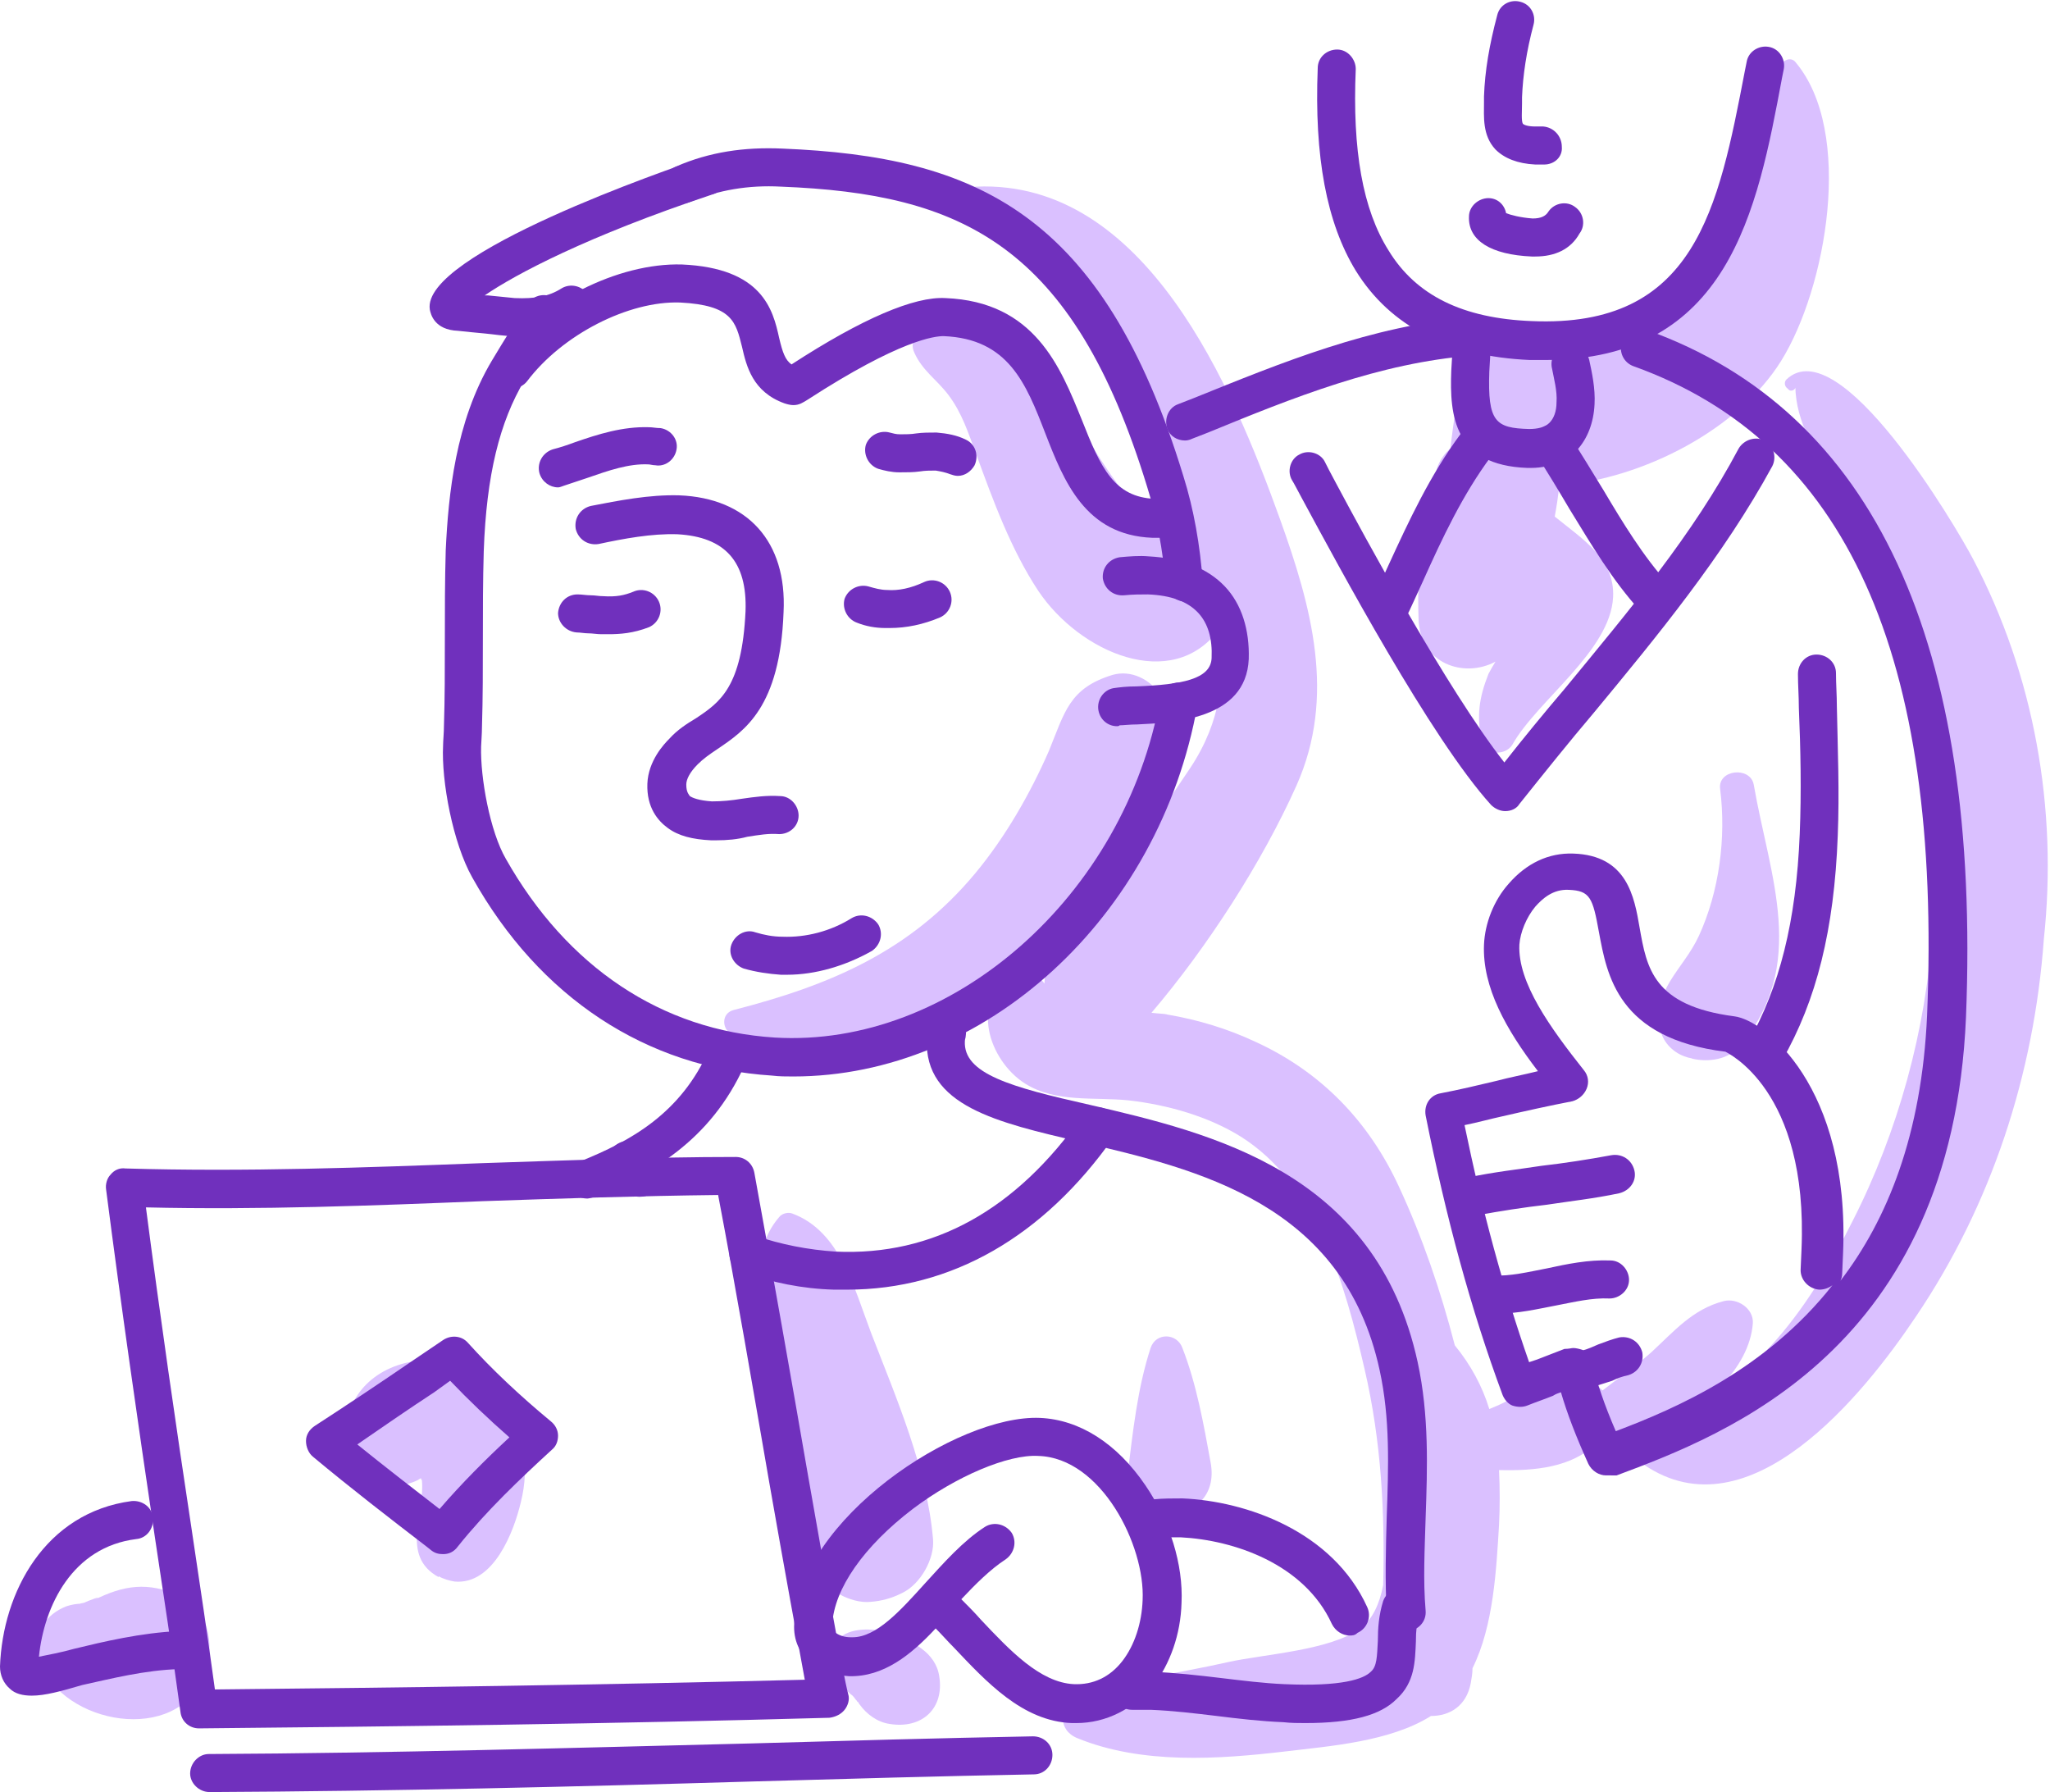 <?xml version="1.0" encoding="UTF-8"?> <!-- Generator: Adobe Illustrator 23.0.2, SVG Export Plug-In . SVG Version: 6.00 Build 0) --> <svg xmlns="http://www.w3.org/2000/svg" xmlns:xlink="http://www.w3.org/1999/xlink" version="1.1" id="Layer_1" x="0px" y="0px" viewBox="0 0 231.8 202.6" style="enable-background:new 0 0 231.8 202.6;" xml:space="preserve"> <style type="text/css"> .st0{fill:#DAC0FF;} .st1{fill:#7030BD;} </style> <g id="_x32_0"> <g> <path class="st0" d="M98.5,150.7c-1.9-5-3.5-11.5-8.9-13.5c-0.5-0.2-1.2,0-1.5,0.4c-3.8,4.4-1.9,11-1.1,16.3 c1.2,8,2,16.3,5.3,23.7c0.9,2.1,3.9,3.7,6.1,3.5c1.3-0.1,2.4-0.4,3.6-1c2.1-1,3.7-3.9,3.5-6.1C104.8,166,101.4,158.2,98.5,150.7z"></path> <path class="st0" d="M106.2,189.5c-0.4-2.7-3.1-4-5.4-4.8c-1.7-0.6-4.3-0.8-5.8,0.4c-0.9,0.7-1.5,1.7-1.2,2.9 c0.3,1,0.7,1.7,1.4,2.4c0.1,0.1,0.1,0.1,0.1,0.1c0,0.1,0.1,0.2,0.2,0.3c0.3,0.4,0.5,0.6,0.9,0.9c0.2,0.2,0.3,0.4,0.5,0.6 c0,0.1,0.1,0.1,0.1,0.1c0.1,0.1,0.1,0.2,0.2,0.3c0.8,1.1,2,2,3.4,2.2C104.3,195.5,106.8,193.1,106.2,189.5z"></path> <path class="st0" d="M136.9,165.4c-0.8-4.4-1.6-8.9-3.2-13c-0.6-1.7-3-1.8-3.6,0c-1.5,4.6-2,9.5-2.6,14.3 C126.9,173,138.2,172.8,136.9,165.4z"></path> <path class="st0" d="M131.2,78.5c-1.2-1.7-3.3-2.8-5.4-2.2c-4.9,1.5-5.4,4.2-7.2,8.6c-2.1,4.8-4.9,9.7-8.3,13.8 c-7.4,8.9-16.5,12.7-27.4,15.5c-1.4,0.4-1.3,2.3,0,2.8c11.1,3.7,24-0.9,32.8-7.9C122.6,103.6,137.6,87.7,131.2,78.5z"></path> <path class="st0" d="M56.8,158.2c-2.6-3.4-6.8-5.1-11-4.1c-4.7,1.2-7.4,5.1-6.6,9.9c0.6,3.6,5.2,4.8,8.1,3.3 c0.1-0.1,0.2-0.1,0.3-0.2c0,0.1,0,0.2,0.1,0.2c0.4,3.7-2.5,8.6,1.9,11c0,0,0-0.1,0-0.1c0.5,0.3,1.2,0.5,1.8,0.6 c4.4,0.4,6.7-5.6,7.5-9C59.9,165.8,59.3,161.6,56.8,158.2z"></path> <path class="st0" d="M20.3,180.4c-3.6-1.6-6.3-1.2-9.7,0.5c1.4-0.7-0.7,0.1-1.1,0.3c-0.6,0.1-0.7,0.2-0.2,0.1 c-0.6,0-1.2,0.1-1.8,0.3c-2.3,0.9-3.8,3-3.2,5.6c1.9,7.4,14.8,10.2,18.5,2.9C24.4,187,24,182,20.3,180.4z"></path> <path class="st0" d="M203,7c-0.5-0.6-1.4-0.2-1.7,0.4C198,16,197.3,26.8,191,34c-3.9,4.5-9.4,5.4-14.6,6.9c0-0.2,0-0.3-0.1-0.5 c-1.2-7.3-12.4-3.4-11.2,2.4c-0.4,2.7-0.8,5.3-1.1,7.9c-0.6,0.5-1.2,1.3-1.5,2.2c-1.7,5.5-2.3,11.2-2.1,17 c0.1,5.2,5.2,6.8,8.7,4.9c-0.3,0.5-0.6,1-0.8,1.4c-1.1,2.8-1.3,4.7-0.8,7.5c0.3,1.7,2.7,1.8,3.5,0.5c2.8-5,11.1-10.6,11.4-16.7 c0.2-4.3-3.4-6.5-6.6-9.1c0.2-1.1,0.4-2.3,0.5-3.5c9.6-0.8,20.3-6.4,25.1-14.1C206.5,32.6,209.7,14.9,203,7z"></path> <path class="st0" d="M223.1,63.2c-2-3.8-15.1-26-21.1-20.3c-0.3,0.3-0.2,0.8,0.1,1c0.1,0.1,0.1,0.1,0.2,0.2 c0.3,0.2,0.8-0.1,0.7-0.4c0.1,4.2,2.3,7.2,4.2,11.2c2.6,5.2,4.7,10.6,6.5,16.2c3.5,11.2,5.5,22.4,4.8,34.1 c-0.7,11.2-3.9,22.8-9,32.8c-2.5,5-5.5,10.1-9.4,14.3c-1.6,1.8-3.4,3.1-5.4,4.3c1.9-2,3.3-4.4,3.5-7c0.1-1.7-1.8-2.9-3.3-2.5 c-3.5,0.9-5.6,3.4-8.2,5.8c-1.7,1.5-3.7,2.9-5.5,4.3c-0.9-0.9-2.1-1.5-3.2-1.6c-2.8-0.2-5,1.2-7.3,2.6c-0.8,0.5-1.6,0.8-2.3,1.1 c-0.8-2.6-2.1-5-3.9-7.2c-1.6-6.2-3.7-12.3-6.3-17.9c-3.4-7.4-8.8-13-16.2-16.4c-3.2-1.5-6.5-2.5-10-3.1c-0.3-0.1-1-0.1-1.8-0.2 c6.3-7.4,12.5-17,16.4-25.7c4.5-10.1,1.7-20.2-1.9-30.2c-5.3-14.7-15.1-38.3-34.3-37.5c-0.8,0-1,1-0.4,1.4 c13.7,9.2,19.3,21.9,24.4,36.9c-0.4-0.1-0.9-0.1-1.3,0c-2.1,0.2-2.3,0.5-3.2-0.1c-1.5-1-2.6-3.3-3.7-4.8 c-2.5-3.4-4.5-7.3-7.1-10.7c-3.1-4-10-9.7-15.2-6c-0.7,0.5-0.9,1.3-0.5,2.1c0.9,2,2.5,3,3.8,4.7c1.6,2.1,2.3,4.4,3.2,6.8 c1.9,5.2,3.9,10.7,7,15.4c4.7,7,15.1,11.5,20.4,4.4c0.8,5.2,0.3,10.3-3.2,15.6c-4.5,6.6-9.3,14.4-14.7,20.2 c-1.2,1.3-1.8,2.8-1.8,4.2c-0.7-1-2-1.4-3.3-0.8c-5.3,2.6-3,9.5,1.1,12.1c3.5,2.2,7.8,1.5,11.7,1.9c4.4,0.5,9,1.8,12.7,4.1 c8.7,5.5,11.8,16.8,14,26.3c1.9,8.2,2.3,16.2,2.1,24.4c-0.4,2.1-1.2,3.9-2.6,4.9c-3.4,2.5-10.8,2.9-14.9,3.8 c-5.7,1.3-11.8,2-17.1,4.2c-2.1,0.9-2.2,3.5,0,4.4c7.3,3,16,2.4,23.6,1.5c5-0.6,11.8-1.1,16.4-4c2.1,0,4-1.1,4.5-3.7 c0.1-0.6,0.2-1.1,0.2-1.7c2.4-4.8,2.7-11.3,3-16.2c0.1-2,0.1-4.1,0-6.2c4.1,0.1,8.2-0.3,11-3c1.3-0.1,2.7-0.4,4.1-0.9 c-0.3,1.2,0.3,2.6,1.3,3.3c11.9,8.1,24.8-7.9,30.7-16.7c8.6-12.7,13.4-27.5,14.5-42.7C232.7,91.4,230,76.3,223.1,63.2z"></path> <path class="st0" d="M198.3,88.7c-0.4-2.1-4.1-1.7-3.8,0.5c0.7,5.5-0.1,11.6-2.4,16.6c-1.8,3.9-5.4,6.1-4.3,10.8 c0.3,1.3,1.5,2.5,2.9,2.9c0.2,0.1,0.5,0.1,0.7,0.2c1.8,0.4,4,0.1,5.3-1.4C204.5,109.1,200.1,99.1,198.3,88.7z"></path> <g> <g> <path class="st1" d="M134,68c-1.1,0-2.1-0.9-2.2-2c-0.3-3.8-1-7.5-2.1-11c-8.4-27.4-21-33.1-41.4-33.9 c-3.7-0.2-7.1,0.4-10.2,1.7c-1.1,0.5-2.4-0.1-2.8-1.2c-0.5-1.1,0.1-2.4,1.2-2.8c3.7-1.6,7.6-2.2,12-2c21.8,0.9,36.2,7.2,45.3,37 c1.2,3.8,1.9,7.9,2.2,12c0.1,1.2-0.8,2.2-2,2.3C134.1,68,134.1,68,134,68z"></path> </g> <g> <path class="st1" d="M89.7,121.7c-0.8,0-1.6,0-2.4-0.1c-14.2-0.9-26.3-8.8-33.9-22.4c-2.2-3.9-3.5-10.9-3.3-14.9 c0-0.5,0.1-1.5,0.1-2.3c0.1-3.1,0.1-6.2,0.1-9.6c0-3.3,0-6.8,0.1-10.2c0.3-6.3,1.1-14.5,5.2-21.4c1.5-2.5,2.8-4.6,4.1-6.5 c0.7-1,2-1.2,3-0.6c1,0.7,1.2,2,0.6,3c-1.2,1.8-2.5,3.8-4,6.3c-2.8,4.7-4.3,10.7-4.6,19.3c-0.1,3.3-0.1,6.7-0.1,10 c0,3.2,0,6.6-0.1,9.8c0,0.9-0.1,2-0.1,2.3c-0.1,3.5,1,9.6,2.8,12.7c6.9,12.2,17.6,19.4,30.4,20.2c20,1.2,39.6-16,43.6-38.4 c0.2-1.2,1.3-1.9,2.5-1.7c1.2,0.2,2,1.3,1.7,2.5C131.1,103.8,111.3,121.7,89.7,121.7z"></path> </g> <g> <path class="st1" d="M126.3,82.1c-1,0-1.9-0.7-2.1-1.8c-0.2-1.2,0.6-2.3,1.7-2.5c0.7-0.1,1.5-0.2,2.6-0.2 c5.1-0.2,8.4-0.8,8.5-3.2c0.1-2.2-0.4-3.9-1.5-5.1c-1.2-1.3-3.1-2-5.7-2.1c-0.8,0-1.7,0-2.7,0.1c-1.2,0.1-2.2-0.7-2.4-1.9 c-0.1-1.2,0.7-2.2,1.9-2.4c1.1-0.1,2.2-0.2,3.3-0.1c3.7,0.2,6.6,1.3,8.6,3.4c1.9,2,2.8,4.9,2.7,8.2c-0.3,6.9-8.6,7.2-12.6,7.4 c-0.8,0-1.6,0.1-2,0.1C126.5,82.1,126.4,82.1,126.3,82.1z"></path> </g> <g> <path class="st1" d="M81,95c-0.2,0-0.4,0-0.6,0c-2.1-0.1-3.7-0.5-4.9-1.4c-1.1-0.8-2.4-2.3-2.3-5c0.1-2.6,1.9-4.5,2.5-5.1 c0.9-1,2-1.7,3-2.3c2.7-1.8,5.2-3.5,5.6-12.1c0.2-5.6-2.3-8.4-7.7-8.7c-2.9-0.1-6.1,0.5-8.9,1.1c-1.2,0.2-2.3-0.5-2.6-1.7 c-0.2-1.2,0.5-2.3,1.7-2.6c3.1-0.6,6.6-1.3,10-1.2c7.7,0.3,12.2,5.2,11.8,13.2c-0.4,10.8-4.4,13.4-7.5,15.5 c-0.9,0.6-1.6,1.1-2.2,1.7c-0.9,0.9-1.3,1.7-1.3,2.3c0,0.9,0.3,1.1,0.4,1.3c0.3,0.2,1,0.5,2.5,0.6c1.1,0,2.2-0.1,3.4-0.3 c1.4-0.2,2.8-0.4,4.3-0.3c1.2,0,2.1,1.1,2.1,2.2c0,1.2-1,2.1-2.2,2.1c-1.2-0.1-2.3,0.1-3.6,0.3C83.4,94.9,82.2,95,81,95z"></path> </g> <g> <path class="st1" d="M89,110.2c-0.2,0-0.4,0-0.7,0c-1.4-0.1-2.8-0.3-4.2-0.7c-1.1-0.4-1.8-1.6-1.4-2.7s1.6-1.8,2.7-1.4 c1,0.3,2,0.5,3.1,0.5c2.6,0.1,5.4-0.6,7.8-2.1c1-0.6,2.3-0.3,3,0.7c0.6,1,0.3,2.3-0.7,3C95.6,109.2,92.2,110.2,89,110.2z"></path> </g> <g> <path class="st1" d="M68.8,71.7c-0.3,0-0.6,0-0.8,0c-0.5,0-1-0.1-1.5-0.1c-0.4,0-0.9-0.1-1.3-0.1c-1.2-0.1-2.1-1.1-2.1-2.2 c0.1-1.2,1-2.1,2.2-2.1c0.5,0,1,0.1,1.5,0.1c0.5,0,0.9,0.1,1.4,0.1c1.5,0.1,2.4-0.1,3.4-0.5c1.1-0.5,2.4,0,2.9,1.1 c0.5,1.1,0,2.4-1.1,2.9C71.6,71.6,70.1,71.7,68.8,71.7z"></path> </g> <g> <path class="st1" d="M100.6,71c-0.2,0-0.3,0-0.5,0c-1.1,0-2.2-0.2-3.2-0.6c-1.1-0.4-1.7-1.6-1.4-2.7c0.4-1.1,1.6-1.7,2.7-1.4 c0.7,0.2,1.4,0.4,2.1,0.4c1.3,0.1,2.7-0.2,4.2-0.9c1.1-0.5,2.4,0,2.9,1.1c0.5,1.1,0,2.4-1.1,2.9C104.4,70.6,102.5,71,100.6,71z"></path> </g> <g> <path class="st1" d="M63.1,55.1c-0.9,0-1.8-0.6-2.1-1.6c-0.3-1.1,0.3-2.3,1.5-2.7c0.8-0.2,1.7-0.5,2.5-0.8 c2.6-0.9,5.4-1.8,8.4-1.7c0.4,0,0.8,0.1,1.3,0.1c1.2,0.2,2,1.3,1.8,2.4c-0.2,1.2-1.3,2-2.4,1.8c-0.3,0-0.6-0.1-0.8-0.1 c-2.2-0.1-4.5,0.7-6.8,1.5c-0.9,0.3-1.8,0.6-2.7,0.9C63.5,55,63.3,55.1,63.1,55.1z"></path> </g> <g> <path class="st1" d="M108.3,53.8c-0.3,0-0.6-0.1-0.9-0.2c-0.5-0.2-1-0.3-1.6-0.4c-0.6,0-1.2,0-1.8,0.1c-0.7,0.1-1.5,0.1-2.3,0.1 c-0.9,0-1.7-0.2-2.4-0.4c-1.1-0.4-1.7-1.6-1.4-2.7c0.4-1.1,1.6-1.7,2.7-1.4c0.4,0.1,0.7,0.2,1.2,0.2c0.6,0,1.2,0,1.8-0.1 c0.7-0.1,1.5-0.1,2.3-0.1c1.2,0.1,2.3,0.3,3.3,0.8c1.1,0.5,1.5,1.8,1,2.9C109.8,53.3,109.1,53.8,108.3,53.8z"></path> </g> <g> <path class="st1" d="M131.1,60.8c-0.3,0-0.5,0-0.8,0c-7.6-0.3-10-6.4-12.1-11.8c-2.2-5.7-4.2-10.7-11.5-11 c-1,0-4.9,0.4-15.4,7.2c-0.5,0.3-0.9,0.6-1.6,0.6c-0.3,0-0.7-0.1-1-0.2c-3.6-1.3-4.3-4.2-4.8-6.4c-0.7-2.8-1.1-4.7-7-5 c-5.8-0.2-13.3,3.6-17.3,8.9c-0.7,0.9-2.1,1.1-3,0.4c-0.9-0.7-1.1-2.1-0.4-3c4.9-6.4,13.7-10.8,20.9-10.6 c9.1,0.4,10.3,5.1,11,8.3c0.4,1.7,0.7,2.5,1.4,3c8-5.2,13.9-7.7,17.4-7.5c10.1,0.4,13,7.8,15.4,13.7c2.2,5.6,3.7,8.8,8.3,9 c0.6,0,1.3,0,2-0.1c1.2-0.1,2.2,0.8,2.3,2c0.1,1.2-0.8,2.2-2,2.3C132.3,60.8,131.7,60.8,131.1,60.8z"></path> </g> <g> <path class="st1" d="M59.1,38c-0.3,0-0.7,0-1,0c-1.1,0-2.2-0.2-3.3-0.3c-1.1-0.1-2.1-0.2-3-0.3c-2.7-0.1-3.1-1.9-3.2-2.4 C47.6,28.7,76,19,79.2,17.9c1.1-0.4,2.4,0.2,2.7,1.4c0.4,1.1-0.2,2.4-1.4,2.7c-14.1,4.7-22.2,9-25.7,11.4c0.1,0,0.3,0,0.4,0 c1,0.1,2,0.2,3,0.3c2.3,0.1,3.9-0.2,5.3-1.1c1-0.6,2.3-0.3,3,0.7c0.6,1,0.3,2.3-0.7,3C63.5,37.7,61.1,38,59.1,38z"></path> </g> <g> <path class="st1" d="M66.4,135.5c-0.9,0-1.7-0.5-2-1.4c-0.4-1.1,0.1-2.4,1.2-2.8c5.7-2.3,11.4-5.4,14.6-12.7 c0.5-1.1,1.8-1.6,2.9-1.1c1.1,0.5,1.6,1.8,1.1,2.9c-3.9,8.7-10.8,12.4-16.9,14.9C66.9,135.4,66.6,135.5,66.4,135.5z"></path> </g> <g> <path class="st1" d="M159,184.4c-1.1,0-2.1-0.9-2.2-2c-0.2-3.7-0.1-7.4,0-10.9c0.2-5.7,0.4-11.1-0.8-16.6 c-4.1-18.9-20.6-22.7-33.8-25.8c-9.5-2.2-17.7-4.1-17.4-11.6c0-0.3,0-0.7,0.1-1.1c0.2-1.2,1.3-2,2.5-1.8c1.2,0.2,2,1.3,1.8,2.5 c0,0.2-0.1,0.4-0.1,0.6c-0.2,3.7,5.2,5.2,14.1,7.2c13.7,3.2,32.4,7.5,37.1,29.1c1.3,6,1.1,11.9,0.9,17.6c-0.1,3.5-0.3,7,0,10.5 c0.1,1.2-0.8,2.2-2,2.3C159.1,184.4,159.1,184.4,159,184.4z"></path> </g> <g> <path class="st1" d="M22.5,195.4c-1.1,0-2-0.8-2.1-1.9c-0.9-6.6-1.9-13.2-2.9-19.8c-1.9-12.8-3.8-26-5.5-39.2 c-0.1-0.6,0.1-1.3,0.5-1.7c0.4-0.5,1-0.8,1.7-0.7c13.5,0.4,27.1-0.1,40.3-0.6c9.4-0.3,19.1-0.7,28.7-0.7c1,0,1.9,0.7,2.1,1.8 c2,11,4.2,23.4,6.1,34.4c2.1,11.9,3.9,22.2,4.5,24.5c0.2,0.6,0,1.3-0.4,1.8c-0.4,0.5-1,0.8-1.7,0.9 C68.9,194.9,44,195.2,22.5,195.4z M16.5,136.5c1.6,12.3,3.4,24.7,5.2,36.6c0.9,6,1.8,12,2.6,17.9c20.3-0.2,43.5-0.5,66.7-1.1 c-0.8-4.3-2.3-12.5-4-22.2c-1.8-10.4-3.8-22.1-5.8-32.6c-8.9,0.1-18,0.4-26.7,0.7C42.2,136.3,29.3,136.8,16.5,136.5z"></path> </g> <g> <path class="st1" d="M23.7,202.6c-1.2,0-2.2-1-2.2-2.1c0-1.2,1-2.2,2.1-2.2c20.6-0.1,41.3-0.7,61.4-1.2 c10.6-0.3,21.1-0.6,31.8-0.8c1.2,0,2.2,0.9,2.2,2.1s-0.9,2.2-2.1,2.2c-10.6,0.2-21.2,0.5-31.7,0.8 C65.1,202,44.3,202.5,23.7,202.6z"></path> </g> <g> <path class="st1" d="M3.6,191.7c-1,0-1.9-0.2-2.5-0.8c-0.7-0.6-1.1-1.5-1.1-2.5c0.3-8.4,5.1-17.4,14.9-18.7 c1.2-0.1,2.3,0.7,2.4,1.9c0.1,1.2-0.7,2.3-1.9,2.4c-7.2,0.9-10.4,7.5-11,13.3c1-0.2,2.6-0.5,4-0.9c3.3-0.8,7.5-1.8,11.8-2 c1.2-0.1,2.2,0.9,2.2,2.1c0,1.2-0.9,2.2-2.1,2.2c-3.9,0.1-7.8,1.1-11,1.8C6.9,191.2,5.1,191.7,3.6,191.7z"></path> </g> <g> <path class="st1" d="M50.1,175.7c-0.5,0-0.9-0.1-1.3-0.4l-0.5-0.4c-4.3-3.3-8.7-6.7-12.9-10.2c-0.5-0.4-0.8-1.1-0.8-1.8 c0-0.7,0.4-1.3,1-1.7c3.7-2.4,7.3-4.8,11.1-7.4l3.4-2.3c0.9-0.6,2.1-0.5,2.8,0.3c2.8,3.1,5.9,6,9.4,8.9c0.5,0.4,0.8,1,0.8,1.6 c0,0.6-0.2,1.2-0.7,1.6c-3.6,3.3-7.4,6.9-10.6,10.9C51.3,175.5,50.7,175.7,50.1,175.7z M40.4,163.3c3.1,2.5,6.2,4.9,9.3,7.3 c2.5-2.9,5.2-5.6,7.9-8.1c-2.4-2.1-4.6-4.2-6.7-6.4l-1.8,1.3C46.2,159.3,43.3,161.3,40.4,163.3z"></path> </g> <g> <path class="st1" d="M121.7,194.8c-0.2,0-0.3,0-0.5,0c-5.6-0.2-9.7-4.7-13.4-8.6c-0.7-0.7-1.3-1.4-2-2.1c-2.8,3-5.9,5.5-9.8,5.4 c-1.6-0.1-3.1-0.6-4.2-1.4c-1.4-1.1-2.1-2.7-2-4.5c0.5-11.8,18.4-23.7,27.8-23.3c4.5,0.2,8.7,2.9,11.9,7.6 c2.8,4.1,4.3,9,4.1,13.3c-0.1,3.6-1.3,6.9-3.2,9.4C128.1,193.2,125.1,194.8,121.7,194.8z M108.7,180.8c0.7,0.7,1.5,1.5,2.2,2.3 c3.3,3.5,6.7,7.1,10.5,7.3c2.2,0.1,4.1-0.8,5.5-2.6c1.4-1.8,2.2-4.3,2.3-6.9c0.3-6.2-4.7-16.1-11.8-16.3 c-3.4-0.2-9.3,2.3-14.2,6c-5.5,4.2-8.9,9-9.1,13.1c0,0.4,0.1,0.7,0.4,0.9c0.4,0.3,1,0.5,1.7,0.5c0.1,0,0.1,0,0.2,0 c2.7,0,5.4-3,8.2-6.1c2.1-2.3,4.3-4.8,6.8-6.4c1-0.6,2.3-0.3,3,0.7c0.6,1,0.3,2.3-0.7,3C112,177.4,110.3,179.1,108.7,180.8z"></path> </g> <g> <path class="st1" d="M152.6,184.9c-0.8,0-1.6-0.5-2-1.3c-3.1-6.8-11.1-9.5-17.1-9.8c-0.9,0-1.8,0-2.7,0c-1.2,0.1-2.2-0.8-2.3-2 c-0.1-1.2,0.8-2.2,2-2.3c1-0.1,2.1-0.1,3.2-0.1c7.2,0.3,17,3.7,20.9,12.3c0.5,1.1,0,2.4-1.1,2.9 C153.2,184.9,152.9,184.9,152.6,184.9z"></path> </g> <g> <path class="st1" d="M147.6,194.8c-0.8,0-1.6,0-2.5-0.1c-2.5-0.1-5.1-0.4-7.5-0.7c-2.5-0.3-5-0.6-7.5-0.7c-0.7,0-1.4,0-2.1,0 c-1.2,0-2.2-1-2.2-2.1c0-1.2,0.9-2.2,2.1-2.2c0.8,0,1.6,0,2.3,0c2.6,0.1,5.3,0.4,7.8,0.7c2.5,0.3,4.9,0.6,7.2,0.7 c6.6,0.3,9-0.6,9.8-1.4c0.7-0.6,0.7-1.7,0.8-3.5c0-1.4,0.1-2.9,0.6-4.5c0.4-1.1,1.6-1.7,2.7-1.4c1.1,0.4,1.7,1.6,1.4,2.7 c-0.3,1-0.4,2.1-0.4,3.3c-0.1,2.2-0.1,4.6-2.2,6.5C156.1,193.9,152.9,194.8,147.6,194.8z"></path> </g> <g> <path class="st1" d="M174.7,40.7c-0.5,0-1.1,0-1.7,0c-9.2-0.4-15.8-3.8-19.7-10.1c-3.3-5.4-4.7-12.9-4.3-22.9 c0-1.2,1-2.1,2.2-2.1c1.2,0,2.1,1.1,2.1,2.2c-0.4,9.2,0.8,15.9,3.7,20.5c3.1,5.1,8.4,7.7,16.2,8c18.5,0.8,21.1-12.7,24.1-28.3 l0.2-1c0.2-1.2,1.4-1.9,2.5-1.7c1.2,0.2,1.9,1.4,1.7,2.5l-0.2,1C198.7,23.8,195.5,40.7,174.7,40.7z"></path> </g> <g> <path class="st1" d="M173.6,29c-0.1,0-0.2,0-0.4,0c-4.6-0.2-7.2-1.8-7.1-4.5c0-1.2,1.1-2.1,2.2-2.1c1,0,1.8,0.7,2,1.7 c0.5,0.2,1.6,0.5,3,0.6c1,0,1.5-0.3,1.8-0.8c0.7-1,2.1-1.2,3-0.5c1,0.7,1.2,2.1,0.5,3C177.6,28.2,175.8,29,173.6,29z"></path> </g> <g> <path class="st1" d="M174.6,18.6C174.6,18.6,174.5,18.6,174.6,18.6l-1,0c-2-0.1-3.5-0.7-4.5-1.7c-1.5-1.6-1.3-3.7-1.3-5.4l0-0.6 c0.1-2.9,0.6-5.8,1.5-9.2c0.3-1.2,1.5-1.8,2.6-1.5c1.2,0.3,1.8,1.5,1.5,2.6c-0.8,3-1.2,5.7-1.3,8.2l0,0.7c0,0.8-0.1,2,0.1,2.3 c0.1,0.1,0.5,0.3,1.4,0.3l0.9,0c1.2,0.1,2.1,1.1,2.1,2.3C176.7,17.7,175.8,18.6,174.6,18.6z"></path> </g> <g> <path class="st1" d="M134,49.8c-0.9,0-1.7-0.5-2-1.3c-0.4-1.1,0.1-2.4,1.2-2.8l1.8-0.7c9.9-4,20.1-8.2,31.2-9.1 c1.2-0.1,2.2,0.8,2.3,2c0.1,1.2-0.8,2.2-2,2.3c-10.5,0.8-20.4,4.8-29.9,8.7l-1.8,0.7C134.6,49.7,134.3,49.8,134,49.8z"></path> </g> <g> <path class="st1" d="M181.6,166.8c-0.8,0-1.6-0.5-2-1.3c-1.4-3.1-2.4-5.7-3.1-8.1c-0.3,0.1-0.6,0.2-0.9,0.4 c-1,0.4-1.9,0.7-2.9,1.1c-0.5,0.2-1.1,0.2-1.7,0c-0.5-0.2-0.9-0.7-1.1-1.2c-3.6-9.7-6.4-20.1-8.7-31.6c-0.2-1.2,0.5-2.3,1.7-2.5 c2.1-0.4,4.2-0.9,6.3-1.4c1.5-0.4,3.1-0.7,4.7-1.1c-3.6-4.7-6.3-9.5-6.1-14.3c0.1-2.4,1.1-5,2.8-6.9c2-2.3,4.5-3.5,7.3-3.4 c6.1,0.2,6.9,4.9,7.5,8.4c0.8,4.5,1.5,8.8,10.7,10c3.4,0.4,13.1,7.9,12.3,26.8l-0.1,2.3c0,0.3-0.1,0.6-0.2,0.8 c5.3-6.9,9.2-16.5,9.8-30c1.7-40.8-9.2-64.8-33.2-73.4c-1.1-0.4-1.7-1.6-1.3-2.8c0.4-1.1,1.6-1.7,2.8-1.3 c25.7,9.2,37.8,35.3,36.1,77.7c-1.6,37.6-27.2,47.2-39.5,51.8C182.1,166.8,181.8,166.8,181.6,166.8z M177.9,152.4 c0.3,0,0.7,0.1,1,0.2c0.6,0.3,1,0.8,1.1,1.4c0.6,2.4,1.4,4.8,2.7,7.8c6.9-2.6,17-7,24.5-16.5c-0.4,0.3-0.9,0.5-1.5,0.5 c-1.2-0.1-2.1-1.1-2.1-2.2l0.1-2.3c0.8-18.2-8.5-22.3-8.6-22.4c-12.2-1.5-13.4-8.7-14.3-13.5c-0.7-3.9-1-4.7-3.4-4.8 c-1.8-0.1-3,1-3.8,1.9c-1,1.2-1.7,2.9-1.8,4.3c-0.2,4.3,3.5,9.4,7.3,14.2c0.5,0.6,0.6,1.4,0.3,2.1c-0.3,0.7-0.9,1.2-1.6,1.4 c-2.6,0.5-5.3,1.1-7.9,1.7c-1.4,0.3-2.8,0.7-4.3,1c2,9.7,4.4,18.5,7.3,26.8c0.3-0.1,0.6-0.2,0.9-0.3c1-0.4,2.1-0.8,3.1-1.2 C177.4,152.5,177.7,152.4,177.9,152.4z"></path> </g> <g> <path class="st1" d="M199.6,121c-0.4,0-0.7-0.1-1.1-0.3c-1-0.6-1.4-1.9-0.8-2.9c3.5-6.2,5.4-13.6,5.8-23.5 c0.2-4.8,0.1-9.6-0.1-14.3c0-1.3-0.1-2.5-0.1-3.8c0-1.2,0.9-2.2,2.1-2.2c1.2,0,2.2,0.9,2.2,2.1c0,1.2,0.1,2.5,0.1,3.8 c0.1,4.8,0.3,9.7,0.1,14.6c-0.4,10.6-2.4,18.6-6.3,25.4C201.1,120.6,200.3,121,199.6,121z"></path> </g> <g> <path class="st1" d="M166.5,137.4c-1,0-1.9-0.7-2.1-1.7c-0.2-1.2,0.5-2.3,1.7-2.6c2.8-0.6,5.6-0.9,8.2-1.3 c2.6-0.3,5.2-0.7,7.9-1.2c1.2-0.2,2.3,0.5,2.6,1.7s-0.5,2.3-1.7,2.6c-2.8,0.6-5.6,0.9-8.2,1.3c-2.6,0.3-5.2,0.7-7.9,1.2 C166.8,137.4,166.6,137.4,166.5,137.4z"></path> </g> <g> <path class="st1" d="M169.4,148.5c-0.2,0-0.5,0-0.7,0c-1.2-0.1-2.1-1.1-2.1-2.2c0-1.2,1-2.1,2.2-2.1c2,0.1,4-0.4,6.1-0.8 c2.3-0.5,4.7-1,7.2-0.9c1.2,0,2.1,1.1,2.1,2.2c0,1.2-1.1,2.1-2.2,2.1c-2-0.1-4,0.4-6.1,0.8C173.8,148,171.7,148.5,169.4,148.5z"></path> </g> <g> <path class="st1" d="M177.8,157.1c-0.1,0-0.2,0-0.3,0c-1.2,0-2.1-1.1-2.1-2.2c0-1.2,1-2.1,2.2-2.1c1,0.1,2-0.3,3.1-0.8 c0.8-0.3,1.6-0.6,2.4-0.8c1.2-0.2,2.3,0.5,2.6,1.7c0.2,1.2-0.5,2.3-1.7,2.6c-0.5,0.1-1.1,0.3-1.7,0.6 C181,156.5,179.5,157.1,177.8,157.1z"></path> </g> <g> <path class="st1" d="M170.2,91.7c-0.6,0-1.2-0.3-1.6-0.7c-6.8-7.5-17.3-27.1-21.3-34.5c-0.6-1.1-1-1.9-1.2-2.2 c-0.6-1-0.2-2.4,0.8-2.9c1-0.6,2.4-0.2,2.9,0.8c0.2,0.4,0.6,1.2,1.2,2.3c3.2,6,12.6,23.4,19.1,31.7c2.2-2.8,4.5-5.6,6.8-8.3 c7.4-9,14.5-17.4,19.7-27.2c0.6-1,1.9-1.4,2.9-0.9c1.1,0.6,1.4,1.9,0.9,2.9c-5.5,10.1-13,19.2-20.2,27.9 c-2.8,3.3-5.6,6.8-8.4,10.3C171.5,91.4,170.9,91.7,170.2,91.7C170.2,91.7,170.2,91.7,170.2,91.7z"></path> </g> <g> <path class="st1" d="M173.1,52.9c-0.1,0-0.3,0-0.4,0c-8.3-0.3-8.8-5.9-8.6-11l0.1-1.7c0.1-1.2,1-2.1,2.2-2.1 c1.2,0.1,2.1,1.1,2.1,2.2l-0.1,1.7c-0.2,5.7,0.7,6.4,4.5,6.5c1,0,1.8-0.2,2.3-0.7c0.5-0.5,0.8-1.3,0.8-2.3 c0.1-1.3-0.3-2.7-0.5-3.8c-0.3-1.2,0.4-2.3,1.6-2.6c1.2-0.3,2.3,0.4,2.6,1.6c0.3,1.4,0.7,3.2,0.6,5c-0.1,2.1-0.8,3.9-2,5.2 C177.3,51.8,175.7,52.9,173.1,52.9z"></path> </g> <g> <path class="st1" d="M156.9,71.3c-0.3,0-0.6-0.1-0.9-0.2c-1.1-0.5-1.5-1.8-1-2.9c0.7-1.4,1.3-2.8,2-4.3c2.3-5,4.7-10.2,8.2-14.9 c0.7-1,2.1-1.1,3-0.4c1,0.7,1.1,2.1,0.4,3c-3.2,4.3-5.5,9.2-7.7,14.1c-0.7,1.5-1.3,2.9-2,4.3C158.5,70.8,157.7,71.3,156.9,71.3z "></path> </g> <g> <path class="st1" d="M187.1,69.8c-0.6,0-1.2-0.2-1.6-0.7c-3.2-3.5-5.6-7.6-8-11.5c-1.3-2.2-2.5-4.2-3.8-6.2 c-0.7-1-0.4-2.3,0.6-3c1-0.7,2.3-0.4,3,0.6c1.4,2.1,2.7,4.3,4,6.4c2.2,3.7,4.5,7.5,7.4,10.7c0.8,0.9,0.8,2.2-0.1,3.1 C188.1,69.6,187.6,69.8,187.1,69.8z"></path> </g> <g> <path class="st1" d="M72.3,135.3c-0.6,0-1.2-0.3-1.7-0.8c-0.6-0.7-1.1-1.4-1.5-2.1c-0.7-1-0.4-2.3,0.6-3c1-0.7,2.3-0.4,3,0.6 c0.4,0.6,0.8,1.2,1.3,1.8c0.8,0.9,0.6,2.3-0.3,3C73.3,135.2,72.8,135.3,72.3,135.3z"></path> </g> <g> <path class="st1" d="M95.8,145.8c-0.5,0-1,0-1.5,0c-3.6-0.1-7-0.8-10.4-2c-1.1-0.4-1.7-1.6-1.3-2.8c0.4-1.1,1.6-1.7,2.8-1.3 c2.9,1,6,1.6,9.1,1.8c11,0.5,20.4-4.7,27.9-15.4c0.7-1,2-1.2,3-0.5c1,0.7,1.2,2,0.5,3C118,139.8,107.6,145.8,95.8,145.8z"></path> </g> </g> </g> </g> </svg> 